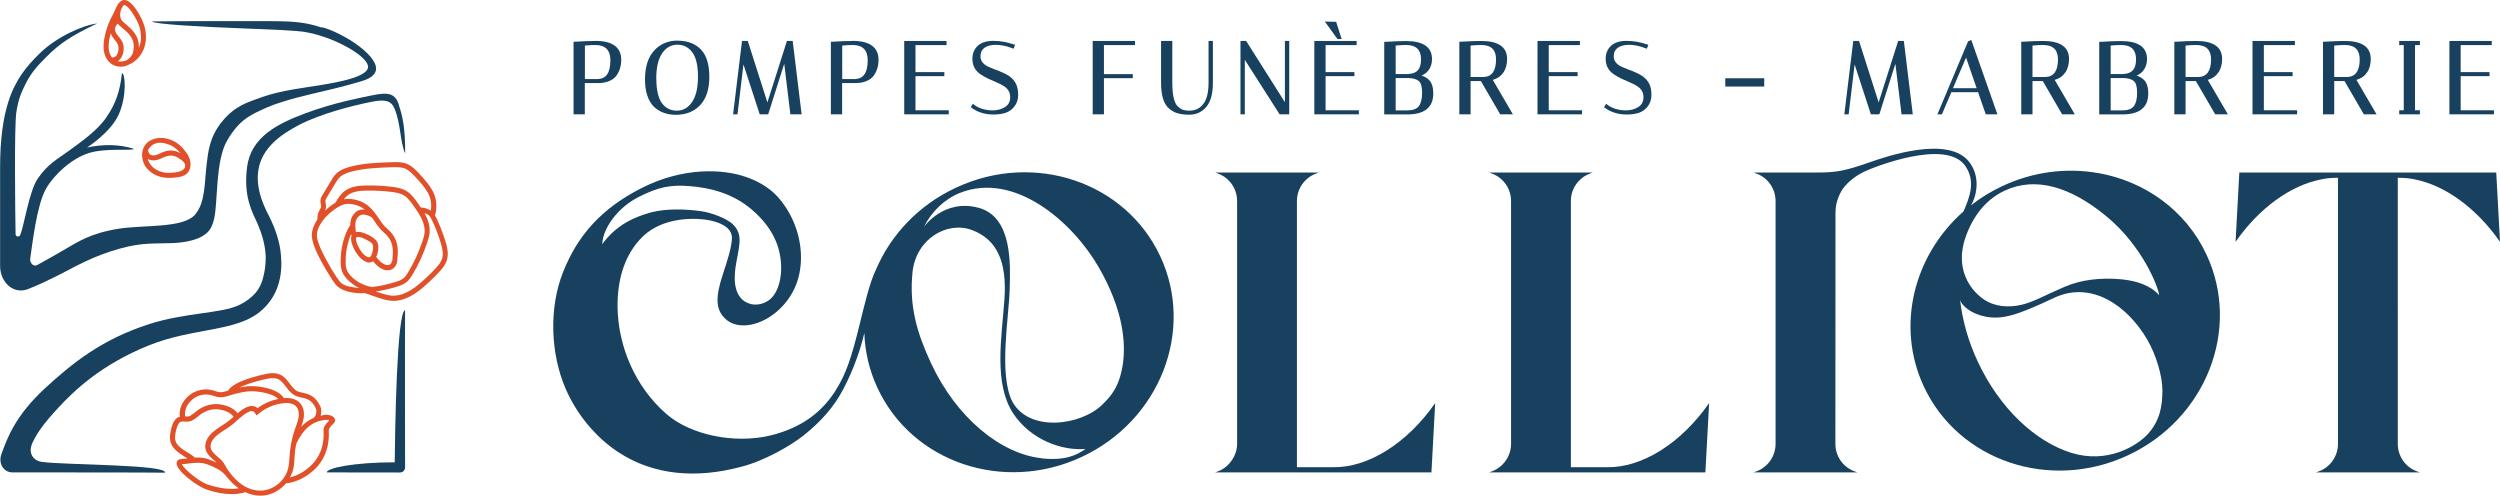 <?xml version="1.0" encoding="UTF-8"?>
<svg id="Calque_1" data-name="Calque 1" xmlns="http://www.w3.org/2000/svg" viewBox="0 0 260 51.54">
  <defs>
    <style>
      .cls-1 {
        fill: #e15028;
      }

      .cls-2 {
        fill: #18415f;
      }
    </style>
  </defs>
  <g>
    <g>
      <path class="cls-2" d="M61.91,4.26c-.6,0-1.31,.03-2.11,.08h-.15v7.55h1.17v-3.25h1.36c.46,0,.87-.07,1.2-.22,.34-.15,.6-.35,.77-.61,.3-.45,.46-.98,.46-1.57,0-1.32-.91-1.99-2.71-1.99Zm1.57,2.01c0,1.27-.42,1.91-1.29,1.95h-1.36v-3.48c.38-.04,.75-.06,1.09-.06,.52,0,.91,.14,1.17,.4,.26,.27,.39,.67,.39,1.18Z"/>
      <path class="cls-2" d="M70.48,4.22c-.99,0-1.82,.35-2.45,1.04-.63,.69-.95,1.69-.95,3,0,.65,.08,1.22,.25,1.71,.17,.49,.41,.89,.72,1.17,.58,.53,1.34,.8,2.24,.8,1.05,0,1.9-.34,2.53-1.01,.63-.67,.95-1.66,.95-2.95s-.3-2.25-.89-2.85c-.59-.6-1.4-.9-2.39-.9Zm-2.23,3.96c0-1.17,.21-2.07,.63-2.66,.41-.59,.93-.87,1.57-.87s1.15,.26,1.54,.78c.4,.53,.6,1.39,.6,2.55s-.21,2.05-.63,2.65c-.41,.59-.93,.88-1.57,.88s-1.15-.25-1.54-.77c-.39-.53-.59-1.39-.59-2.56Z"/>
      <polygon class="cls-2" points="81.84 4.26 79.81 10.65 77.77 4.26 77.17 4.26 76.24 11.89 76.7 11.89 77.32 6.7 79.01 11.89 79.89 11.89 81.56 6.63 82.2 11.89 83.37 11.89 82.44 4.26 81.84 4.26"/>
      <path class="cls-2" d="M88.67,4.26c-.6,0-1.31,.03-2.11,.08h-.15v7.55h1.17v-3.25h1.36c.46,0,.87-.07,1.2-.22,.34-.15,.6-.35,.77-.61,.3-.45,.46-.98,.46-1.57,0-1.32-.91-1.99-2.71-1.99Zm1.57,2.01c0,1.27-.42,1.91-1.29,1.95h-1.36v-3.48c.38-.04,.75-.06,1.09-.06,.52,0,.91,.14,1.17,.4,.26,.27,.39,.67,.39,1.18Z"/>
      <polygon class="cls-2" points="95.21 7.92 98.21 7.92 98.21 7.5 95.21 7.5 95.21 4.69 98.44 4.69 98.44 4.26 94.04 4.26 94.04 11.89 98.67 11.89 98.67 11.47 95.21 11.47 95.21 7.92"/>
      <path class="cls-2" d="M105.06,7.98c-.24-.17-.51-.31-.8-.44-.28-.13-.57-.24-.85-.34-.27-.1-.52-.21-.74-.32-.47-.25-.7-.59-.7-1.04,0-.37,.13-.65,.4-.86,.57-.43,1.71-.43,2.89,.03l.15,.06,.16-.41-.16-.05c-.71-.24-1.42-.36-2.11-.36s-1.26,.17-1.62,.52c-.37,.35-.55,.8-.55,1.35,0,.69,.29,1.24,.85,1.61,.24,.16,.51,.32,.79,.45,.28,.13,.56,.25,.84,.37,.27,.11,.52,.24,.75,.38,.47,.28,.7,.67,.7,1.17,0,.46-.17,.79-.52,1.02-.36,.24-.81,.36-1.33,.36-.36,0-.71-.06-1.06-.16-.34-.11-.62-.25-.83-.42l-.14-.11-.22,.36,.12,.09c.62,.44,1.38,.67,2.25,.67,.47,0,.88-.06,1.23-.17,.37-.12,.69-.34,.94-.67,.26-.33,.39-.74,.39-1.21s-.08-.85-.23-1.15c-.16-.3-.36-.55-.62-.72Z"/>
      <polygon class="cls-2" points="113.64 11.89 114.81 11.89 114.81 8.13 117.81 8.13 117.81 7.71 114.81 7.71 114.81 4.69 118.04 4.69 118.04 4.26 113.64 4.26 113.64 11.89"/>
      <path class="cls-2" d="M125.69,8.59c0,1.03-.19,1.78-.56,2.24-.36,.46-.84,.68-1.45,.68-.27,0-.51-.04-.7-.11-.18-.07-.36-.2-.54-.38-.35-.39-.52-1.21-.52-2.43V4.26h-1.17v4.34c0,1.37,.29,2.27,.88,2.73,.28,.23,.59,.39,.91,.47,.31,.08,.7,.13,1.14,.13,.73,0,1.33-.28,1.79-.83,.45-.54,.67-1.38,.67-2.51V4.26h-.45v4.33Z"/>
      <polygon class="cls-2" points="133.63 10.63 129.6 4.26 129.01 4.26 129.01 11.89 129.46 11.89 129.46 6.22 133.08 11.89 134.08 11.89 134.08 4.26 133.63 4.26 133.63 10.63"/>
      <polygon class="cls-2" points="139.53 4.06 138.96 2.27 137.78 2.24 139.1 4.06 139.53 4.06"/>
      <polygon class="cls-2" points="137.86 7.92 140.86 7.92 140.86 7.5 137.86 7.5 137.86 4.69 141.09 4.69 141.09 4.26 136.69 4.26 136.69 11.89 141.32 11.89 141.32 11.47 137.86 11.47 137.86 7.92"/>
      <path class="cls-2" d="M147.85,7.86c.29-.13,.51-.3,.68-.5,.27-.34,.4-.75,.4-1.21,0-1.25-.91-1.88-2.7-1.88-.61,0-1.32,.03-2.12,.08h-.15v7.55h2.4c1.79,0,2.7-.73,2.7-2.18,0-.69-.17-1.18-.51-1.47-.19-.17-.43-.3-.71-.39Zm-1.34-.16h-1.36v-2.96c.38-.04,.75-.06,1.09-.06,.52,0,.92,.13,1.17,.38,.25,.25,.38,.62,.38,1.1,0,1.01-.41,1.49-1.29,1.53Zm-1.36,.42h1.36c.47,.01,.83,.12,1.06,.32,.22,.19,.33,.6,.33,1.22s-.12,1.1-.35,1.39c-.22,.28-.62,.43-1.17,.43h-1.23v-3.35Z"/>
      <path class="cls-2" d="M156.37,7.53c.25-.41,.37-.87,.37-1.39,0-1.25-.91-1.88-2.7-1.88-.61,0-1.32,.03-2.12,.08h-.15v7.55h1.17v-3.46h1.07l2.01,3.46h1.32l-2.09-3.58c.5-.15,.87-.41,1.09-.78Zm-3.42-2.79c.38-.04,.75-.06,1.09-.06,.52,0,.92,.13,1.17,.38,.25,.25,.38,.62,.38,1.1,0,1.2-.42,1.81-1.29,1.85h-1.36v-3.27Z"/>
      <polygon class="cls-2" points="161.07 7.92 164.07 7.92 164.07 7.5 161.07 7.5 161.07 4.69 164.31 4.69 164.31 4.26 159.9 4.26 159.9 11.89 164.53 11.89 164.53 11.47 161.07 11.47 161.07 7.92"/>
      <path class="cls-2" d="M170.92,7.98c-.24-.17-.51-.31-.8-.44-.28-.13-.57-.24-.85-.34-.27-.1-.52-.21-.74-.32-.47-.25-.7-.59-.7-1.04,0-.37,.13-.65,.4-.86,.57-.43,1.71-.43,2.89,.03l.15,.06,.16-.41-.16-.05c-.71-.24-1.42-.36-2.11-.36s-1.26,.17-1.62,.52c-.37,.35-.55,.8-.55,1.35,0,.69,.29,1.24,.85,1.61,.24,.16,.51,.32,.79,.45,.28,.13,.56,.25,.84,.37,.27,.11,.52,.24,.75,.38,.47,.28,.7,.67,.7,1.17,0,.46-.17,.79-.52,1.02-.37,.24-.81,.36-1.33,.36-.36,0-.71-.06-1.06-.16-.34-.11-.62-.25-.83-.42l-.14-.11-.22,.36,.12,.09c.62,.44,1.38,.67,2.25,.67,.47,0,.88-.06,1.23-.17,.37-.12,.69-.34,.94-.67,.26-.33,.39-.74,.39-1.21s-.08-.85-.23-1.15c-.16-.3-.36-.55-.62-.72Z"/>
      <rect class="cls-2" x="179.43" y="8.14" width="4.05" height=".86"/>
      <polygon class="cls-2" points="197.41 4.26 195.38 10.65 193.34 4.26 192.74 4.26 191.81 11.89 192.26 11.89 192.88 6.7 194.57 11.89 195.45 11.89 197.12 6.63 197.76 11.89 198.93 11.89 198 4.26 197.41 4.26"/>
      <path class="cls-2" d="M204.68,4.3l-3.19,7.59h.47l.98-2.3h2.78l.8,2.3h1.21l-2.72-7.74-.33,.15Zm-1.57,4.87l1.36-3.18,1.1,3.18h-2.46Z"/>
      <path class="cls-2" d="M214.81,7.53c.25-.41,.37-.87,.37-1.39,0-1.25-.91-1.88-2.7-1.88-.61,0-1.32,.03-2.12,.08h-.15v7.55h1.17v-3.46h1.07l2.01,3.46h1.32l-2.09-3.58c.5-.15,.87-.41,1.09-.78Zm-3.42-2.79c.38-.04,.75-.06,1.09-.06,.52,0,.92,.13,1.17,.38,.25,.25,.38,.62,.38,1.1,0,1.2-.42,1.81-1.29,1.85h-1.36v-3.27Z"/>
      <path class="cls-2" d="M222.21,7.86c.29-.13,.51-.3,.68-.5,.27-.34,.4-.75,.4-1.21,0-1.25-.91-1.88-2.7-1.88-.61,0-1.32,.03-2.12,.08h-.15v7.55h2.4c1.79,0,2.7-.73,2.7-2.18,0-.69-.17-1.18-.51-1.47-.19-.17-.43-.3-.71-.39Zm-1.34-.16h-1.36v-2.96c.38-.04,.75-.06,1.09-.06,.52,0,.92,.13,1.17,.38,.25,.25,.38,.62,.38,1.1,0,1.01-.41,1.49-1.29,1.53Zm-1.36,.42h1.36c.47,.01,.83,.12,1.06,.32,.22,.19,.33,.6,.33,1.22s-.12,1.1-.35,1.39c-.22,.28-.62,.43-1.17,.43h-1.23v-3.35Z"/>
      <path class="cls-2" d="M230.73,7.53c.25-.41,.37-.87,.37-1.39,0-1.25-.91-1.88-2.7-1.88-.61,0-1.32,.03-2.12,.08h-.15v7.55h1.17v-3.46h1.07l2.01,3.46h1.32l-2.09-3.58c.5-.15,.87-.41,1.09-.78Zm-3.42-2.79c.38-.04,.75-.06,1.09-.06,.52,0,.92,.13,1.17,.38,.25,.25,.38,.62,.38,1.1,0,1.2-.42,1.81-1.29,1.85h-1.36v-3.27Z"/>
      <polygon class="cls-2" points="235.44 7.92 238.43 7.92 238.43 7.5 235.44 7.5 235.44 4.69 238.67 4.69 238.67 4.26 234.26 4.26 234.26 11.89 238.9 11.89 238.9 11.47 235.44 11.47 235.44 7.92"/>
      <path class="cls-2" d="M246.19,7.53c.25-.41,.37-.87,.37-1.39,0-1.25-.91-1.88-2.7-1.88-.61,0-1.32,.03-2.12,.08h-.15v7.55h1.17v-3.46h1.07l2.01,3.46h1.32l-2.09-3.58c.5-.15,.87-.41,1.09-.78Zm-3.42-2.79c.38-.04,.75-.06,1.09-.06,.52,0,.92,.13,1.17,.38,.25,.25,.38,.62,.38,1.1,0,1.2-.42,1.81-1.29,1.85h-1.36v-3.27Z"/>
      <polygon class="cls-2" points="249.52 4.69 249.99 4.69 249.99 11.47 249.52 11.47 249.52 11.89 251.67 11.89 251.67 11.47 251.16 11.47 251.16 4.69 251.67 4.69 251.67 4.26 249.52 4.26 249.52 4.69"/>
      <polygon class="cls-2" points="255.91 11.47 255.91 7.92 258.91 7.92 258.91 7.5 255.91 7.5 255.91 4.69 259.14 4.69 259.14 4.26 254.74 4.26 254.74 11.89 259.37 11.89 259.37 11.47 255.91 11.47"/>
    </g>
    <g>
      <path class="cls-2" d="M138.62,48.59h-3.74V20.88c.01-1.26,.8-2.39,1.99-2.83l.3-.11h-10.8l.3,.11c1.2,.44,1.99,1.58,1.99,2.86h0v25.25c0,1.34-.98,2.51-1.99,2.86l-.3,.11h22.5l.39-7.21c-2.93,4.2-6.99,6.74-10.64,6.67Z"/>
      <path class="cls-2" d="M167.11,48.59h-3.74V20.88c.01-1.26,.8-2.39,1.99-2.83l.3-.11h-10.8l.3,.11c1.2,.44,1.99,1.58,1.99,2.86h0v25.25c0,.97-.46,1.87-1.21,2.43h0c-.23,.18-.49,.32-.78,.43l-.3,.11h22.5l.39-7.21c-2.93,4.2-6.99,6.74-10.64,6.67Z"/>
      <path class="cls-2" d="M251.1,18.65c3.16,.61,6.43,2.96,8.9,6.5l-.39-7.21h-26.72l-.39,7.21c2.46-3.53,5.73-5.87,8.88-6.49,.47-.11,1.05-.17,1.77-.17v27.7c-.01,1.26-.8,2.39-1.99,2.83l-.3,.11h10.8l-.3-.11c-1.2-.44-1.99-1.58-1.99-2.86V18.49c.71,0,1.28,.06,1.75,.16Z"/>
      <path class="cls-2" d="M99.4,19.53c-3.9,1.82-6.77,4.92-8.3,8.51-.67,1.35-1.25,3.89-1.71,5.75-.82,3.31-1.37,5.1-2.57,6.95-1.2,1.84-3.15,3.71-6.79,4.57-3.64,.85-8.2-.05-10.73-2.26-3.37-2.94-4.86-7.05-5.05-10.46-.17-2.98,.51-6.01,2.65-8.04,2.14-2.03,5.56-1.94,7.07-1.6,1.35,.31,2.18,.92,2.15,1.85s-.49,2.36-.95,3.75c-.81,2.45-.74,3.72,.34,4.67,.99,.87,2.63,.78,4.09,0s3.06-2.4,3.54-4.79c.48-2.4-.15-4.78-1.22-6.55-.74-1.21-1.78-2.56-4.26-3.45-2.45-.88-6.58-1.06-10.86,1.09s-6.75,5-8.25,8.8c-1.5,3.8-1.27,8.51,.26,12.07,1.15,2.69,3.15,5.09,5.47,6.62,3.72,2.45,8.17,2.77,12.78,1.54,2.45-.61,5.21-2.24,6.43-3.2s2.76-2.38,3.86-4.25c.98-1.66,2.01-4.16,2.54-6.46,.07,1.94,.51,3.88,1.38,5.73,3.61,7.73,13.11,10.94,21.23,7.15,8.12-3.79,11.78-13.13,8.17-20.86-3.61-7.74-13.11-10.94-21.23-7.15Zm-36.77,5.85c.09-1.73,1.67-3.82,3.78-4.89s3.36-1.29,5.33-1.13c1.97,.15,4.4,.69,6.44,2.43,2.53,2.16,2.93,4.28,3.04,5.48,.14,1.49-.26,3.43-1.47,4.09s-2.28,.17-2.73-.39-.65-1.33-.6-2.35c.04-1.05,.31-1.98,.43-2.85s.17-1.7-.67-2.48c-.59-.54-2.12-1.18-3.35-1.34-1.4-.19-3.52-.3-5.16,.15s-3.54,1.25-5.03,3.28Zm45.72,22.28c-4.27-.45-8.88-4.21-11.52-9.88-1.5-3.23-2.28-5.96-1.93-9.45s3.61-5.38,6.2-4.4c2.57,.97,3.64,3.26,3.36,7.21s-1.14,8.73,.91,11.85c1.82,2.77,5.11,3.91,7.52,3.7-.89,.64-2.1,1.24-4.55,.98Zm8.42-9.75c-.37,2.38-1.27,3.33-2.14,4.18-2.18,2.15-7.62,2.94-9.38-.38-1.39-2.92-.32-8.68-.24-11.69,.07-2.56,.28-7.47-3.24-8.41-3.61-.97-5.66,1.96-5.68,1.98,.8-1.6,2.16-2.9,3.75-3.53,5.64-2.24,11.67,2.96,14.42,7.72,2.59,4.48,2.84,7.92,2.51,10.13Z"/>
      <path class="cls-2" d="M218.2,18c-3.23-.57-6.7-.17-9.95,1.35-1.19,.55-2.28,1.23-3.26,2,.51-.83,1.05-2.82-.14-4.44-2.13-2.91-8.72-.62-10.44-.02-2.6,.91-3.49,1.05-5.4,1.05h-6.64l.3,.11c1.2,.44,1.99,1.58,1.99,2.86h0v25.25c0,1.28-.8,2.42-1.99,2.86l-.3,.11h10.8l-.3-.11c-1.19-.44-1.98-1.56-1.99-2.83,0,0,.01-21.21,.01-24.12,0-1.15,.53-2.17,.91-2.63,.45-.54,1.09-1.09,2-1.55s8.61-3.55,10.6-.62c1.09,1.61,.45,3.21-.19,4.71-5.18,4.56-7.07,11.92-4.13,18.22,3.61,7.73,13.11,10.94,21.23,7.15,8.12-3.79,11.78-13.13,8.17-20.86-2.16-4.64-6.45-7.65-11.29-8.5Zm-13.99,7.34c.71-2.53,2.15-4.52,4.27-5.51,3.22-1.5,6.84-.42,10.58,2.66,3.74,3.08,5.41,7.35,5.49,8.21-.87-1-2.32-1.5-3.92-1.65-2.21-.21-4.26,.06-5.94,.79-1.98,.85-3.27,1.6-4.5,1.87-1.3,.29-2.77,.21-3.94-.62-1.49-1.05-2.7-3.11-2.03-5.74Zm19.24,19.72c-1.23,1.38-4.33,3.19-8.05,2.03s-7.45-4.62-9.72-9.5c-1-2.13-1.59-4.31-1.83-6.38,.18,.59,1.19,1.45,2.65,1.72,1.76,.33,3.26-.13,7.12-1.95s7.6,.77,9.69,4.33c.95,1.63,1.58,3.82,1.58,5.3s-.21,3.06-1.44,4.44Z"/>
    </g>
  </g>
  <path class="cls-2" d="M42.14,32.27c-.88-.01-1.06,12.84-1.09,15.81-4.31,0-7.08,.61-7.07,1.05,.6,0,6.61,0,7.61,.01,.3,0,.54-.24,.54-.52s-.03-13.42,0-16.35Z"/>
  <path class="cls-2" d="M41.5,10.92c-.4-1.18-1.02-1.39-2.93-.98-1.01,.22-3.79,.72-6.75,1.82s-5.7,2.47-6.12,5.59,.58,4.8,1.08,5.9c.47,1.11,.75,2.05,.84,3.18,.06,.75-.05,1.79-.34,2.74-.24,.78-.81,1.79-2.45,2.57-1.82,.87-5.65,.77-9.39,1.99-4.79,1.56-7.81,3.93-10.76,6.65-3.14,2.89-3.96,5.29-4.53,6.84-.34,.92,.17,1.91,1.15,1.91,3.42,0,14.49,0,15.87,.03,.17-.87-10.34-.79-12.8-1.12-.95-.13-1.48-.95-.99-2,.49-1.05,1.21-2.04,2.67-3.62,1.6-1.73,4.41-4.48,9.43-6.5,4.57-1.84,8.98-1.39,11.56-3.5,.89-.73,1.44-1.58,1.77-2.43,.5-1.3,.49-2.59,.41-3.44-.11-1.41-.58-2.71-1.15-3.9-.3-.61-1.58-2.79-1.19-5.03s2.29-3.62,4.21-4.62c2.29-1.19,5.56-2.01,7.5-2.4,1.51-.31,2.11-.12,2.45,.72,.66,1.6,.56,3.46,1.1,4.64,0-2.66-.26-3.85-.66-5.03Z"/>
  <path class="cls-1" d="M14.74,1.99c-.23-.48-.85-1.62-1.53-1.93-.16-.07-.33-.08-.49-.02-.39,.15-.61,.65-.8,1.1-.06,.13-.11,.25-.16,.34-.45,.79-.75,1.63-.91,2.52-.07,.4-.15,.99,.01,1.56,.16,.6,.56,1.07,1.06,1.26,.18,.07,.38,.11,.6,.11,0,0,0,0,0,0,.04,0,.08,0,.12,0,.22,0,.46-.06,.68-.17,.81-.31,1.47-1.05,1.73-1.95,.25-.89,.14-1.89-.32-2.83Zm-.89,3.38c-.09,.41-.38,.73-.69,.9-.08,.03-.16,.06-.24,.08-.18,.05-.43,.07-.68,.01,.07-.04,.14-.09,.2-.15,.42-.41,.43-1.07,.42-1.27-.02-.53-.29-.86-.53-1.15-.18-.22-.33-.4-.36-.64-.04-.3,.06-.46,.27-.7,.12,.16,.3,.31,.51,.48,.62,.52,1.39,1.16,1.1,2.43Zm-2.48-1.28c.04-.21,.09-.43,.14-.63,.09,.27,.26,.48,.41,.67,.21,.26,.39,.48,.41,.83,0,.29-.06,.66-.27,.87-.1,.1-.24,.15-.41,.15-.13-.16-.23-.35-.28-.56-.13-.47-.06-.99,0-1.33Zm3.18,.58c-.03,.11-.07,.21-.11,.31,.07-1.26-.77-1.97-1.35-2.46-.2-.17-.39-.33-.46-.45-.23-.4-.17-.94,.16-1.45,.04-.05,.08-.08,.12-.1,0,0,.02,0,.03,0,.01,0,.03,0,.05,.01,.43,.19,.94,.99,1.28,1.68,.4,.81,.5,1.71,.28,2.46Z"/>
  <path class="cls-1" d="M46.34,25.15c-.25-.86-.81-2.25-1.1-2.76,.26-.85,.16-1.86-.28-2.6-.39-.67-.92-1.26-1.43-1.8-.28-.3-.67-.71-1.17-.93-.53-.23-1.11-.21-1.62-.19-1.43,.05-2.91,.09-4.32,.47-.46,.12-1.04,.32-1.46,.73-.24,.23-.41,.52-.56,.78l-.95,1.58c-.17,.29-.13,.57-.09,.8,.03,.2,.05,.32-.02,.43-.24,.4-.36,.72-.33,1.18-.06,.09-.12,.17-.17,.26-.26,.45-.39,.86-.41,1.25-.02,.4,.09,.77,.18,1.05,.2,.61,.48,1.18,.73,1.65,.38,.72,.8,1.42,1.25,2.1,.16,.24,.32,.48,.55,.67,.34,.29,.76,.42,1.05,.5,.46,.12,.93,.18,1.4,.18,.12,0,.23-.01,.35-.02,.22,.07,.46,.15,.72,.25,.74,.26,1.57,.56,2.27,.56,.05,0,.1,0,.14,0,1.39-.09,2.55-1.01,3.6-2,.29-.28,.67-.64,1.03-1.04,.31-.33,.61-.7,.76-1.15,.21-.64,.07-1.31-.11-1.94Zm-12.45-4.45l.95-1.58c.14-.24,.29-.48,.48-.67,.33-.33,.81-.49,1.23-.6,1.36-.36,2.81-.41,4.2-.46,.46-.01,.97-.03,1.4,.15,.37,.16,.66,.46,.99,.8,.49,.52,1,1.08,1.36,1.71,.26,.45,.43,1.15,.3,1.86-.32-.23-.71-.3-1.04-.34-.11-.16-.22-.33-.34-.49-.29-.41-.63-.88-1.11-1.19-.51-.32-1.1-.41-1.62-.47-.85-.1-1.72-.15-2.57-.13-.8,.01-1.63,.09-2.29,.59-.43,.33-.71,.8-.94,1.2-.16,.09-.31,.19-.44,.29-.23,.17-.45,.35-.65,.53,.15-.28,.11-.54,.07-.76-.04-.2-.05-.32,.02-.44Zm2.43,9.11c-.38-.1-.65-.22-.84-.39-.17-.15-.3-.34-.45-.56-.44-.66-.85-1.36-1.22-2.06-.24-.45-.51-.99-.7-1.57-.08-.24-.17-.55-.15-.87,.01-.31,.12-.64,.34-1.01,.34-.59,.83-1.11,1.47-1.56,.42-.3,.96-.63,1.51-.59,.75,.05,1.26,.28,1.66,.59-.32-.03-.66,.02-.92,.25-.35,.31-.58,.68-.59,1.34-.63,1.02-.99,2.34-1,3.7,0,.37,.01,.76,.14,1.13,.13,.36,.38,.7,.75,1.04,.31,.28,.66,.52,1.04,.7-.34-.02-.68-.07-1.02-.15Zm.72-5.1s.08-.07,.18-.07c.05,0,.12,0,.2,.02,.28,.05,.99,.38,1.26,.65,.16,.18,.17,.48,.04,.96-.04,.14-.14,.48-.32,.49-.06,0-.14-.02-.21-.05-.45-.19-.94-.95-1.11-1.53-.09-.3-.06-.45-.05-.47Zm2.03,.24h0c-.36-.38-1.17-.74-1.54-.81-.1-.02-.31-.05-.51,0-.19-1.1,.05-1.43,.34-1.69,.33-.29,1.01-.05,1.32,.17,.09,.12,.17,.25,.26,.37,.28,.42,.58,.85,.98,1.19,1.05,.88,.97,1.86,.9,2.64v.15c-.03,.19-.1,.51-.38,.59-.28,.07-.78-.11-1.31-.84,.04-.09,.08-.2,.12-.32,.11-.42,.21-1.02-.17-1.45Zm-2.41,3.92c-.31-.28-.5-.55-.6-.82-.1-.27-.12-.57-.11-.94,0-.99,.21-1.95,.57-2.77,.01,.07,.02,.13,.04,.2-.07,.19-.07,.45,.03,.78,.21,.71,.79,1.61,1.41,1.88,.11,.05,.24,.1,.4,.1,.02,0,.05,0,.07,0,.1-.01,.22-.05,.33-.13,.56,.71,1.21,1.06,1.77,.91,.43-.11,.72-.51,.76-1.06v-.15c.08-.81,.19-2.03-1.07-3.09-.35-.29-.61-.68-.88-1.08-.6-.89-1.28-1.89-3.07-2.02-.19-.01-.37,0-.55,.05,.12-.16,.25-.31,.41-.43,.53-.4,1.26-.47,1.98-.48,.83-.01,1.67,.03,2.5,.13,.46,.05,.99,.13,1.4,.4,.4,.25,.68,.66,.96,1.05,.64,.9,1.21,1.79,1.15,2.74-.02,.33-.13,.66-.22,.94-.38,1.13-.88,2.23-1.5,3.25-.13,.21-.27,.44-.45,.59-.23,.19-.53,.3-.82,.39-.81,.26-1.64,.44-2.48,.54-.74-.12-1.46-.46-2.02-.97Zm9.3-1.94c-.11,.34-.34,.63-.64,.96-.35,.38-.72,.74-1.01,1.01-.97,.92-2.04,1.78-3.27,1.85-.55,.04-1.28-.2-1.95-.44,.76-.11,1.5-.28,2.23-.51,.33-.1,.7-.24,1-.49,.24-.21,.41-.47,.56-.72,.64-1.06,1.16-2.19,1.55-3.36,.1-.31,.22-.68,.25-1.07,.05-.71-.18-1.36-.53-1.99,.18,.05,.34,.11,.46,.23,.13,.12,.22,.3,.31,.48,.37,.78,.69,1.59,.93,2.42,.16,.55,.29,1.13,.12,1.63Z"/>
  <path class="cls-1" d="M19.38,15.88c-.34-.48-.79-1.02-1.6-1.33-.89-.35-1.68-.22-2.23,.11s-.85,1-.76,1.69,.36,1.08,.74,1.42c.52,.47,1.24,.73,2.03,.73h.03c.5,0,1.37-.05,1.79-.4,.48-.39,.68-1.26,0-2.23Zm-1.77-.83c.53,.21,.88,.55,1.15,.89-.01,0-.02-.01-.03-.02-.55-.32-1.15-.35-1.78-.1-.06,.03-.14,.06-.22,.1-.31,.15-.69,.33-1.03,.19-.2-.08-.33-.34-.28-.55,.05-.09,.1-.17,.17-.24,.63-.7,1.43-.49,2.01-.27Zm-.05,2.93c-.65,0-1.26-.22-1.67-.6-.26-.24-.44-.54-.53-.86,.05,.03,.1,.06,.15,.08,.55,.21,1.09-.04,1.45-.21,.07-.03,.13-.06,.19-.08,.48-.19,.92-.17,1.32,.07,.54,.31,.93,.65,.75,1.06s-.97,.53-1.66,.54Z"/>
  <path class="cls-2" d="M33.48,2.87c-1.44-.45-2.35-.67-5.37-.67s-9.22-.02-12.31,.03c.18,.29,5.4,.57,9.6,.73,2.88,.11,5.52,.21,6.47,.39,1.77,.33,3.44,1.06,4.64,1.78,1.01,.61,1.68,1.25,1.76,1.73,.09,.53-.62,.94-1.56,1.25-1.14,.38-2.64,.62-3.48,.76-1.46,.24-3.97,.52-5.93,1.21-1.68,.59-2.91,.97-4.21,2.57s-1.44,3.08-1.62,4.62c-.2,1.74-.12,3.87-1.21,5.08-1.27,1.4-5.31,1.03-7.87,1.43-2.98,.46-4.33,1.4-5.67,2.17-.84,.48-1.64,.96-2.87,1.62-.37,.2-.77-.25-.71-.66,.22-1.44,.66-5.55,1.65-7.29,.81-1.42,2.61-3.12,4.44-3.7s4.69-.18,4.68-.45c-1.54-.48-3.23-.48-4.85-.13-.02,0,2.45-1.54,3.3-3.46s.67-4.28,.32-4.27c-.19,1.85-.65,3.19-1.63,4.61s-2.69,2.58-3.87,3.45-2.24,1.38-3.29,2.96c-.87,1.32-1.42,4.99-1.79,5.82-.11,.25-.48,.17-.48-.1-.04-2.41-.15-11.14,.08-12.68,.21-1.43,.58-2.19,1-3.02,.58-1.15,1.25-1.85,2.07-2.68,1.43-1.44,2.58-2.22,5.34-3.53-1.55,.19-4.27,1.43-5.99,3.12-1.29,1.27-2.5,2.64-3.27,5.08-.52,1.66-.84,3.82-.84,6.77,0,1.48,0,5.39,0,10.26,0,1.66,1.37,3,2.92,2.39,1.14-.45,2.32-1.02,3.51-1.63,1.26-.64,3.28-1.83,6.07-2.59,2.39-.65,3.55-.48,5.51-.56,1.38-.06,2.45-.38,2.96-.68,.61-.36,1.03-.7,1.3-1.9,.39-1.73,.11-6,1.35-8.1s2.31-2.62,4.1-3.41c1.79-.79,4.56-1.38,5.66-1.65,.97-.24,1.98-.46,2.96-.74,1.35-.39,2.29-.55,2.67-1.28,.36-.69-.36-1.73-1.71-2.74-1.21-.91-2.82-1.7-3.83-1.95Z"/>
  <path class="cls-1" d="M34.8,43.52c-.17-.34-.8-.42-1.04-.38-.15,.03-.28,.06-.41,.1,.1-.35,.08-.73-.03-.96-.31-.65-.69-1.14-1.56-1.37-.1-.03-.2-.05-.31-.07-.19-.04-.36-.08-.52-.15-.32-.15-.55-.46-.79-.78-.27-.36-.55-.74-.99-.94-.57-.27-1.21-.15-1.77-.02-1.35,.32-3.17,.85-3.66,1.68-.33,.1-.64,.19-.94,.15-.13-.02-.27-.06-.41-.11-.08-.03-.17-.05-.25-.08-.88-.24-1.88,0-2.55,.62-.68,.63-.97,1.35-.86,2.13-.13,.03-.25,.08-.37,.19-.36,.33-.48,.81-.57,1.22-.08,.38-.15,.79-.04,1.2,.18,.67,.76,1.09,1.34,1.46l.17,.11c.08,.05,.17,.1,.26,.16-.21,.03-.42,.05-.63,.06-.42,.01-.49,.29-.5,.38-.12,.78,2.11,2.45,3.11,2.79,.92,.32,1.82,.48,2.62,.48,.51,0,.98-.07,1.41-.2,.51,.23,1.03,.36,1.56,.36,.31,0,.61-.04,.91-.13,.69-.19,1.3-.61,1.77-1.16,1.42-.12,2.69-1.06,3.35-1.85,.79-.95,1.18-2.24,1.09-3.61-.01-.2,.11-.39,.5-.76,.16-.15,.21-.35,.12-.52Zm-7.29-4.07c.47-.11,1-.21,1.42-.02,.32,.15,.55,.46,.8,.78,.27,.36,.55,.73,.99,.94,.21,.1,.42,.14,.63,.19,.09,.02,.19,.04,.28,.06,.6,.16,.92,.45,1.22,1.09,.1,.21,.06,.78-.25,.98h0c-.52,.23-.93,.54-1.27,.91,.11-.31,.22-.64,.26-.98,.08-.62-.08-1.19-.45-1.54-.36-.36-.92-.51-1.61-.46-.57-.84-1.84-1.1-2.77-1.21-.64-.08-1.27-.01-1.85,.11,.51-.26,1.31-.55,2.59-.85Zm-7.57,2.15c.54-.5,1.34-.69,2.05-.5,.08,.02,.15,.05,.23,.07,.16,.05,.33,.11,.51,.13,.42,.06,.84-.07,1.21-.19l.06-.02c.76-.23,1.75-.49,2.72-.37,.43,.05,1.62,.2,2.22,.77-.77,.16-1.52,.48-2.15,.96-.14-.12-.3-.2-.48-.22-.52-.06-1.11,.33-1.6,.75-.48-.64-1.33-.86-1.84-.93-.77-.11-1.61,.11-2.3,.61-.1,.07-.2,.15-.29,.23-.18,.14-.35,.28-.53,.37-.13,.07-.3,.06-.49,.05-.1-.63,.13-1.19,.69-1.71Zm-.58,5.37c-.51-.33-.99-.67-1.12-1.15-.08-.3-.02-.63,.05-.95,.07-.34,.17-.72,.41-.95,.11-.1,.25-.09,.5-.08,.24,.02,.51,.03,.77-.1,.23-.12,.43-.28,.62-.43,.09-.07,.18-.14,.27-.21,.58-.42,1.28-.61,1.91-.52,.43,.06,1.16,.25,1.52,.76-.03,.03-.06,.05-.09,.08-.13,.12-.24,.22-.32,.28-.24,.19-.49,.36-.76,.53-.26,.17-.53,.35-.79,.55-.36,.28-.6,.55-.76,.83-.22,.39-.28,.83-.16,1.2,.12,.38,.4,.66,.65,.89l.08,.07c.06,.06,.13,.11,.2,.17,.07,.06,.14,.12,.2,.18-.22-.1-.45-.2-.69-.3-.58-.23-1.1-.26-1.58-.23-.21-.19-.5-.38-.75-.53l-.16-.1Zm2.28,3.44c-1-.34-2.53-1.67-2.73-2.14,.25,0,.49-.04,.74-.07,.65-.08,1.27-.16,2.01,.13,.73,.29,1.31,.55,1.81,1.12,.06,.08,.12,.16,.18,.23,0,.01,.02,.02,.03,.03h0c.28,.33,.56,.62,.86,.86,.1,.08,.19,.15,.29,.22-.91,.14-2.03,0-3.19-.39Zm8.46-2.79c-.02,.37-.04,.71-.12,1.05-.24,1.05-1.11,1.96-2.16,2.25-.97,.28-2.05,0-2.95-.74-.29-.24-.56-.51-.82-.84-.05-.06-.1-.13-.15-.19-.06-.08-.12-.16-.18-.24-.1-.14-.18-.29-.26-.43-.05-.1-.11-.19-.17-.29-.16-.26-.39-.45-.6-.64-.06-.05-.13-.11-.18-.16l-.08-.07c-.2-.19-.42-.41-.5-.66-.07-.24-.03-.52,.12-.79,.13-.23,.32-.44,.62-.68,.24-.19,.49-.35,.75-.52,.27-.17,.54-.35,.8-.56,.09-.07,.21-.18,.35-.31,.42-.38,1.22-1.1,1.66-1.04,.07,0,.18,.04,.29,.2l.16,.25,.23-.19c.71-.59,1.6-.98,2.52-1.08,.42-.05,1-.04,1.34,.3,.24,.24,.35,.65,.29,1.1-.04,.35-.16,.68-.29,1.03l-.1,.27c-.29,.84-.47,1.71-.54,2.6,0,.12-.02,.24-.02,.36Zm3.55-2.79c.08,1.24-.26,2.38-.97,3.23-.56,.67-1.51,1.36-2.52,1.59,.15-.28,.27-.57,.34-.88,.09-.38,.11-.76,.13-1.13,0-.12,.01-.24,.02-.35,.03-.38,.08-.77,.16-1.14,.75-1.56,1.63-2.3,2.95-2.48,.24-.03,.44,.04,.49,.05-.41,.4-.63,.7-.6,1.11Z"/>
</svg>